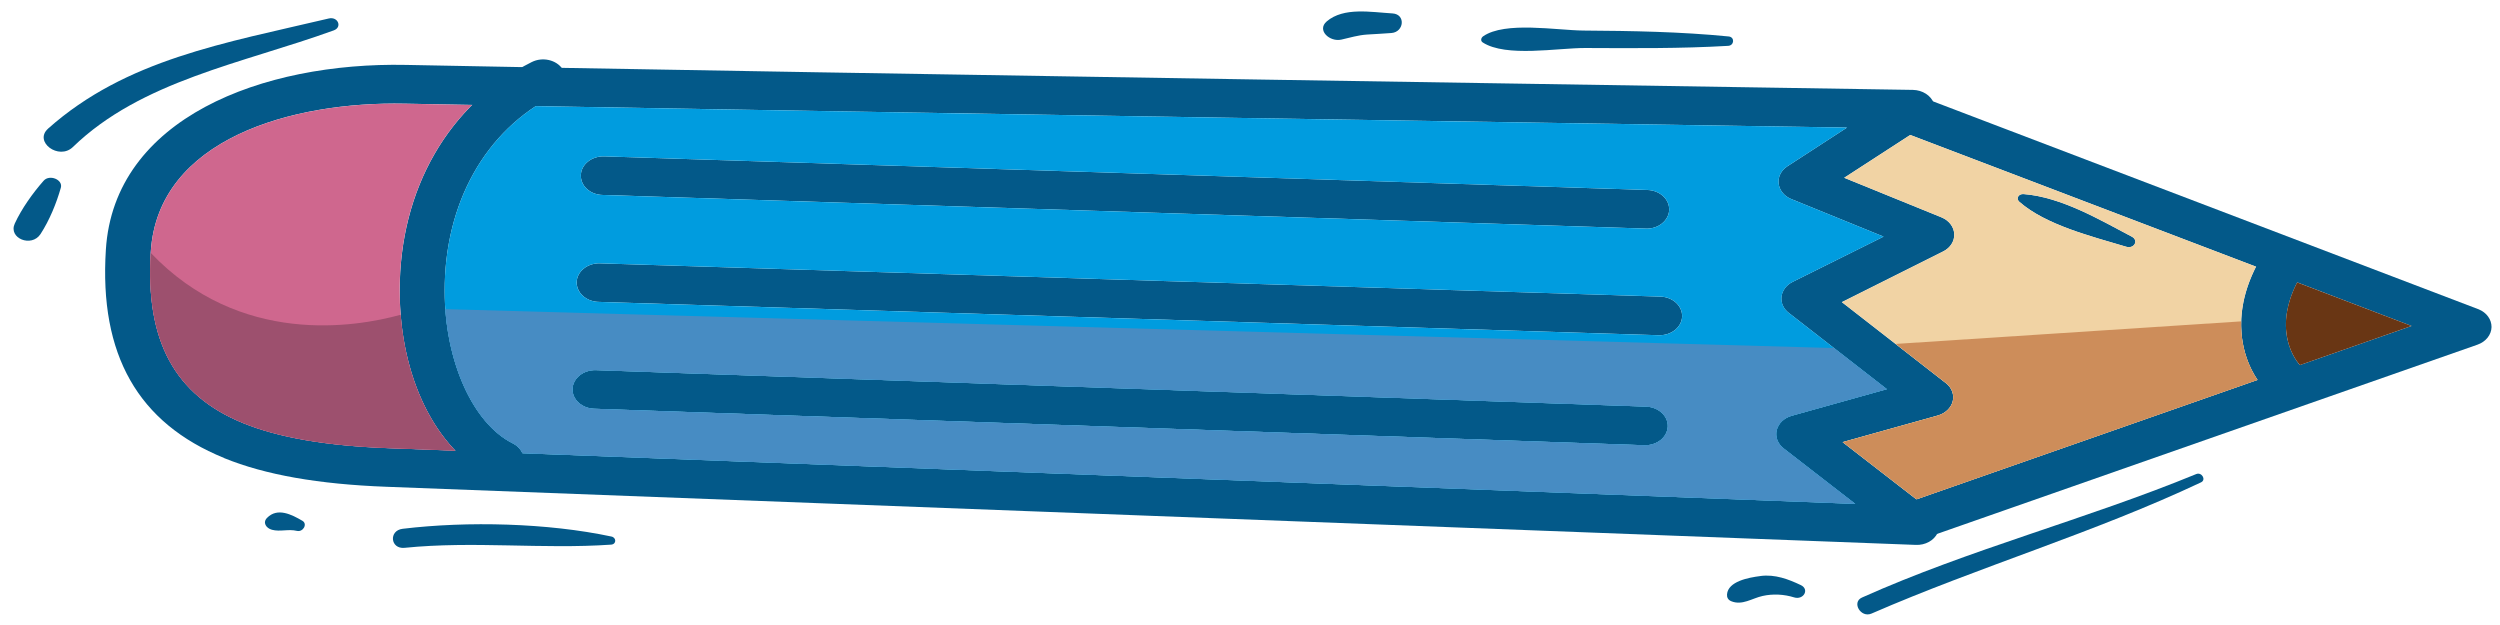 <svg xmlns="http://www.w3.org/2000/svg" fill="none" viewBox="0 0 168 42" height="42" width="168">
<g clip-path="url(#clip0_226_7)">
<path fill="#035989" d="M15.057 30.782C17.818 31.907 21.391 32.541 25.984 32.712L128.744 36.617C129.382 36.646 129.967 36.32 130.207 35.812C130.449 35.304 130.3 34.722 129.818 34.359L123.826 29.715L130.21 27.931C130.722 27.791 131.111 27.422 131.224 26.971C131.337 26.52 131.157 26.044 130.755 25.738L123.773 20.303L130.572 16.9C131.057 16.663 131.35 16.206 131.323 15.727C131.303 15.242 130.968 14.81 130.463 14.605L123.929 11.947L129.432 8.379C129.937 8.045 130.157 7.471 129.957 6.943C129.758 6.415 129.193 6.055 128.552 6.041C59.254 4.959 35.352 4.528 27.276 4.362C17.642 4.168 7.669 7.936 7.114 16.78C6.665 23.84 9.271 28.422 15.06 30.777L15.057 30.782ZM124.673 33.86L26.12 30.117C21.939 29.96 18.739 29.409 16.349 28.436C11.733 26.558 9.756 22.898 10.131 16.92C10.613 9.327 19.626 6.812 27.203 6.966C36.851 7.157 61.513 7.594 124.118 8.573L120.12 11.168C119.695 11.442 119.469 11.887 119.522 12.335C119.579 12.787 119.898 13.183 120.373 13.377L126.574 15.901L120.459 18.944C120.044 19.152 119.768 19.518 119.715 19.929C119.665 20.343 119.844 20.754 120.207 21.028L126.794 26.152L120.409 27.936C119.891 28.079 119.512 28.444 119.393 28.898C119.28 29.355 119.459 29.823 119.858 30.134L124.667 33.86H124.673Z" clip-rule="evenodd" fill-rule="evenodd"></path>
<path fill="#035989" d="M127.365 36.406C127.734 36.554 128.173 36.58 128.582 36.435L166.491 23.16C167.049 22.963 167.421 22.498 167.431 21.979C167.435 21.468 167.102 21.005 166.564 20.785C166.554 20.782 166.547 20.777 166.534 20.774L128.858 6.415C128.093 6.118 127.199 6.421 126.86 7.077C126.525 7.728 126.867 8.502 127.631 8.79L162.058 21.904L127.435 34.028C126.667 34.302 126.292 35.059 126.611 35.721C126.754 36.038 127.033 36.269 127.362 36.403L127.365 36.406Z" clip-rule="evenodd" fill-rule="evenodd"></path>
<path fill="#035989" d="M152.762 26.558C153.274 26.766 153.906 26.715 154.377 26.381C155.022 25.918 155.109 25.104 154.57 24.553C154.481 24.456 152.297 22.133 154.846 18.148C155.245 17.517 154.979 16.726 154.245 16.383C153.517 16.038 152.596 16.269 152.191 16.9C149.373 21.299 150.901 24.828 152.251 26.212C152.39 26.358 152.566 26.48 152.759 26.558H152.762Z" clip-rule="evenodd" fill-rule="evenodd"></path>
<path fill="#035989" d="M33.039 32.084C33.747 32.372 34.601 32.15 35 31.562C35.416 30.942 35.173 30.149 34.452 29.789C31.77 28.45 29.889 24.245 29.882 19.564C29.869 13.649 32.627 8.733 37.257 6.412C37.978 6.049 38.217 5.253 37.802 4.636C37.38 4.017 36.456 3.806 35.731 4.171C30.162 6.963 26.845 12.715 26.861 19.564C26.871 25.299 29.254 30.191 32.936 32.027C32.973 32.053 33.01 32.067 33.043 32.081L33.039 32.084Z" clip-rule="evenodd" fill-rule="evenodd"></path>
<path fill="#035989" d="M39.337 27.345C39.52 27.419 39.713 27.459 39.919 27.468L110.496 29.92C111.337 29.949 112.035 29.395 112.075 28.673C112.108 27.962 111.46 27.354 110.623 27.323L40.045 24.873C39.211 24.848 38.506 25.41 38.473 26.121C38.447 26.654 38.802 27.128 39.337 27.345Z" clip-rule="evenodd" fill-rule="evenodd"></path>
<path fill="#035989" d="M39.616 20.16C39.799 20.234 40.002 20.28 40.211 20.286L111.463 22.527C112.307 22.552 112.999 21.996 113.038 21.279C113.062 20.56 112.414 19.957 111.579 19.932L40.324 17.697C39.483 17.668 38.785 18.233 38.752 18.944C38.735 19.481 39.094 19.949 39.619 20.163L39.616 20.16Z" clip-rule="evenodd" fill-rule="evenodd"></path>
<path fill="#035989" d="M39.895 12.981C40.075 13.052 40.278 13.095 40.48 13.101L110.603 15.361C111.433 15.393 112.131 14.831 112.168 14.117C112.194 13.397 111.55 12.795 110.715 12.767L40.6 10.508C39.762 10.486 39.061 11.045 39.035 11.759C39.008 12.296 39.364 12.767 39.895 12.983V12.981Z" clip-rule="evenodd" fill-rule="evenodd"></path>
<path fill="#035989" d="M125.125 40.154C132.353 36.914 140.233 34.885 147.584 31.858C147.957 31.704 148.272 32.241 147.913 32.412C140.775 35.784 133.031 38.07 125.763 41.233C125.045 41.544 124.411 40.474 125.125 40.154Z" clip-rule="evenodd" fill-rule="evenodd"></path>
<path fill="#035989" d="M118.306 38.707C119.283 38.581 120.177 38.921 121.014 39.318C121.619 39.603 121.197 40.343 120.559 40.143C119.891 39.934 119.143 39.894 118.449 40.048C117.737 40.203 117.076 40.708 116.335 40.4C116.119 40.311 116.039 40.134 116.056 39.937C116.129 39.072 117.488 38.812 118.302 38.71L118.306 38.707Z" clip-rule="evenodd" fill-rule="evenodd"></path>
<path fill="#035989" d="M3.229 8.644C8.47 3.98 15.113 2.895 22.095 1.242C22.71 1.097 23.019 1.827 22.428 2.042C16.293 4.265 9.5 5.422 4.897 9.881C3.953 10.791 2.248 9.524 3.229 8.647V8.644Z" clip-rule="evenodd" fill-rule="evenodd"></path>
<path fill="#035989" d="M2.936 12.141C3.329 11.702 4.239 12.07 4.09 12.61C3.797 13.646 3.329 14.796 2.724 15.727C2.119 16.655 0.54 16.012 0.992 15.025C1.448 14.034 2.189 12.989 2.936 12.141Z" clip-rule="evenodd" fill-rule="evenodd"></path>
<path fill="#035989" d="M99.665 2.441C101.134 1.416 104.617 2.039 106.405 2.053C109.672 2.076 112.919 2.13 116.166 2.45C116.588 2.49 116.548 3.055 116.136 3.081C112.932 3.269 109.732 3.24 106.525 3.226C104.67 3.22 101.201 3.866 99.639 2.852C99.473 2.744 99.526 2.541 99.665 2.441Z" clip-rule="evenodd" fill-rule="evenodd"></path>
<path fill="#035989" d="M89.157 1.436C90.307 0.466 92.128 0.817 93.577 0.902C94.474 0.957 94.358 2.147 93.51 2.218C92.966 2.264 92.417 2.284 91.872 2.321C91.261 2.361 90.726 2.53 90.141 2.661C89.356 2.841 88.462 2.024 89.16 1.436H89.157Z" clip-rule="evenodd" fill-rule="evenodd"></path>
<path fill="#035989" d="M135.986 13.043C138.529 13.24 141.124 14.782 143.258 15.904C143.74 16.158 143.417 16.743 142.882 16.583C140.519 15.875 137.488 15.124 135.7 13.563C135.454 13.349 135.637 13.018 135.986 13.043Z" clip-rule="evenodd" fill-rule="evenodd"></path>
<path fill="#035989" d="M27.057 35.535C31.424 35.01 36.815 35.144 41.088 36.055C41.431 36.126 41.437 36.575 41.062 36.6C36.439 36.92 31.83 36.343 27.187 36.814C26.227 36.911 26.11 35.65 27.057 35.535Z" clip-rule="evenodd" fill-rule="evenodd"></path>
<path fill="#035989" d="M17.945 34.802C18.649 34.08 19.61 34.582 20.324 34.999C20.686 35.21 20.367 35.775 19.952 35.675C19.377 35.535 18.822 35.749 18.277 35.601C17.875 35.493 17.639 35.113 17.945 34.802Z" clip-rule="evenodd" fill-rule="evenodd"></path>
<path fill="#CF678E" d="M30.593 30.288L26.12 30.12C21.939 29.963 18.739 29.412 16.35 28.439C11.734 26.56 9.756 22.901 10.132 16.923C10.61 9.33 19.627 6.815 27.204 6.969C28.447 6.992 29.935 7.02 31.72 7.054C28.606 10.16 26.845 14.571 26.858 19.566C26.865 23.971 28.274 27.879 30.593 30.288Z" clip-rule="evenodd" fill-rule="evenodd"></path>
<path fill="#009CDF" d="M34.449 29.789C31.767 28.45 29.886 24.245 29.879 19.564C29.869 14.205 32.132 9.664 36.001 7.131C49.546 7.377 75.292 7.811 124.122 8.573L120.124 11.168C119.699 11.442 119.473 11.887 119.526 12.335C119.582 12.784 119.901 13.183 120.38 13.377L126.581 15.901L120.466 18.944C120.051 19.152 119.775 19.518 119.722 19.929C119.672 20.343 119.851 20.754 120.214 21.028L126.801 26.152L120.416 27.936C119.898 28.079 119.519 28.444 119.399 28.898C119.286 29.355 119.466 29.826 119.865 30.134L124.674 33.86L35.106 30.457C34.99 30.183 34.764 29.943 34.449 29.786V29.789ZM39.895 12.981C40.075 13.052 40.278 13.095 40.48 13.101L110.603 15.361C111.433 15.393 112.131 14.831 112.168 14.117C112.194 13.398 111.55 12.798 110.716 12.767L40.6 10.508C39.763 10.486 39.061 11.045 39.035 11.759C39.008 12.296 39.364 12.767 39.895 12.983V12.981ZM38.749 18.941C38.732 19.478 39.091 19.946 39.616 20.16C39.799 20.234 40.002 20.28 40.211 20.286L111.463 22.527C112.307 22.552 112.999 21.996 113.039 21.279C113.065 20.56 112.414 19.957 111.58 19.932L40.324 17.697C39.483 17.668 38.785 18.233 38.752 18.944L38.749 18.941ZM40.045 24.873C39.211 24.848 38.506 25.41 38.473 26.121C38.447 26.654 38.802 27.128 39.337 27.345C39.52 27.42 39.713 27.459 39.919 27.468L110.496 29.92C111.337 29.949 112.035 29.395 112.075 28.673C112.108 27.962 111.46 27.357 110.623 27.323L40.045 24.87V24.873Z" clip-rule="evenodd" fill-rule="evenodd"></path>
<path fill="#F1D3A4" d="M130.758 25.738L123.776 20.303L130.575 16.9C131.061 16.663 131.353 16.206 131.326 15.727C131.303 15.242 130.971 14.81 130.466 14.605L123.932 11.947L128.369 9.07L151.602 17.919C149.904 21.259 150.668 24.003 151.702 25.527L128.787 33.551L123.826 29.706L130.21 27.922C130.722 27.782 131.11 27.414 131.223 26.963C131.336 26.512 131.157 26.035 130.755 25.73L130.758 25.738ZM135.7 13.56C137.488 15.124 140.519 15.875 142.882 16.58C143.417 16.74 143.739 16.155 143.257 15.901C141.124 14.779 138.528 13.24 135.986 13.04C135.637 13.012 135.457 13.343 135.7 13.56Z" clip-rule="evenodd" fill-rule="evenodd"></path>
<path fill="#693614" d="M154.554 24.534C154.357 24.317 152.659 22.33 154.367 18.976L162.058 21.904L154.554 24.534Z" clip-rule="evenodd" fill-rule="evenodd"></path>
<path fill="#CD8D5A" d="M127.385 23.112C131.047 22.872 137.877 22.427 150.608 21.596C150.559 23.258 151.084 24.613 151.705 25.533L128.791 33.557L123.829 29.712L130.213 27.928C130.725 27.788 131.114 27.42 131.227 26.968C131.34 26.517 131.16 26.041 130.758 25.735L127.385 23.109V23.112Z" clip-rule="evenodd" fill-rule="evenodd"></path>
<path fill="#478CC3" d="M123.238 23.386L126.797 26.152L120.413 27.936C119.894 28.079 119.515 28.444 119.396 28.898C119.283 29.355 119.462 29.826 119.861 30.134L124.67 33.86L35.103 30.457C34.986 30.183 34.761 29.943 34.445 29.786C31.995 28.564 30.214 24.956 29.919 20.774L123.148 23.386L123.234 23.38L123.238 23.386ZM112.074 28.676C112.108 27.965 111.46 27.36 110.622 27.325L40.045 24.873C39.211 24.848 38.506 25.41 38.473 26.121C38.446 26.654 38.802 27.128 39.337 27.345C39.52 27.42 39.712 27.46 39.918 27.468L110.496 29.92C111.337 29.949 112.035 29.395 112.074 28.673V28.676Z" clip-rule="evenodd" fill-rule="evenodd"></path>
<path fill="#9D506E" d="M26.921 21.151C27.22 24.902 28.556 28.173 30.593 30.286L26.12 30.117C21.939 29.96 18.739 29.409 16.35 28.436C11.75 26.566 9.773 22.926 10.128 16.994C16.124 23.286 23.88 21.993 26.924 21.151H26.921Z" clip-rule="evenodd" fill-rule="evenodd"></path>
</g>
<defs>
<clipPath id="clip0_226_7">
<rect transform="translate(0.913 0.771)" fill="white" height="40.516" width="166.519"></rect>
</clipPath>
</defs>
</svg>
